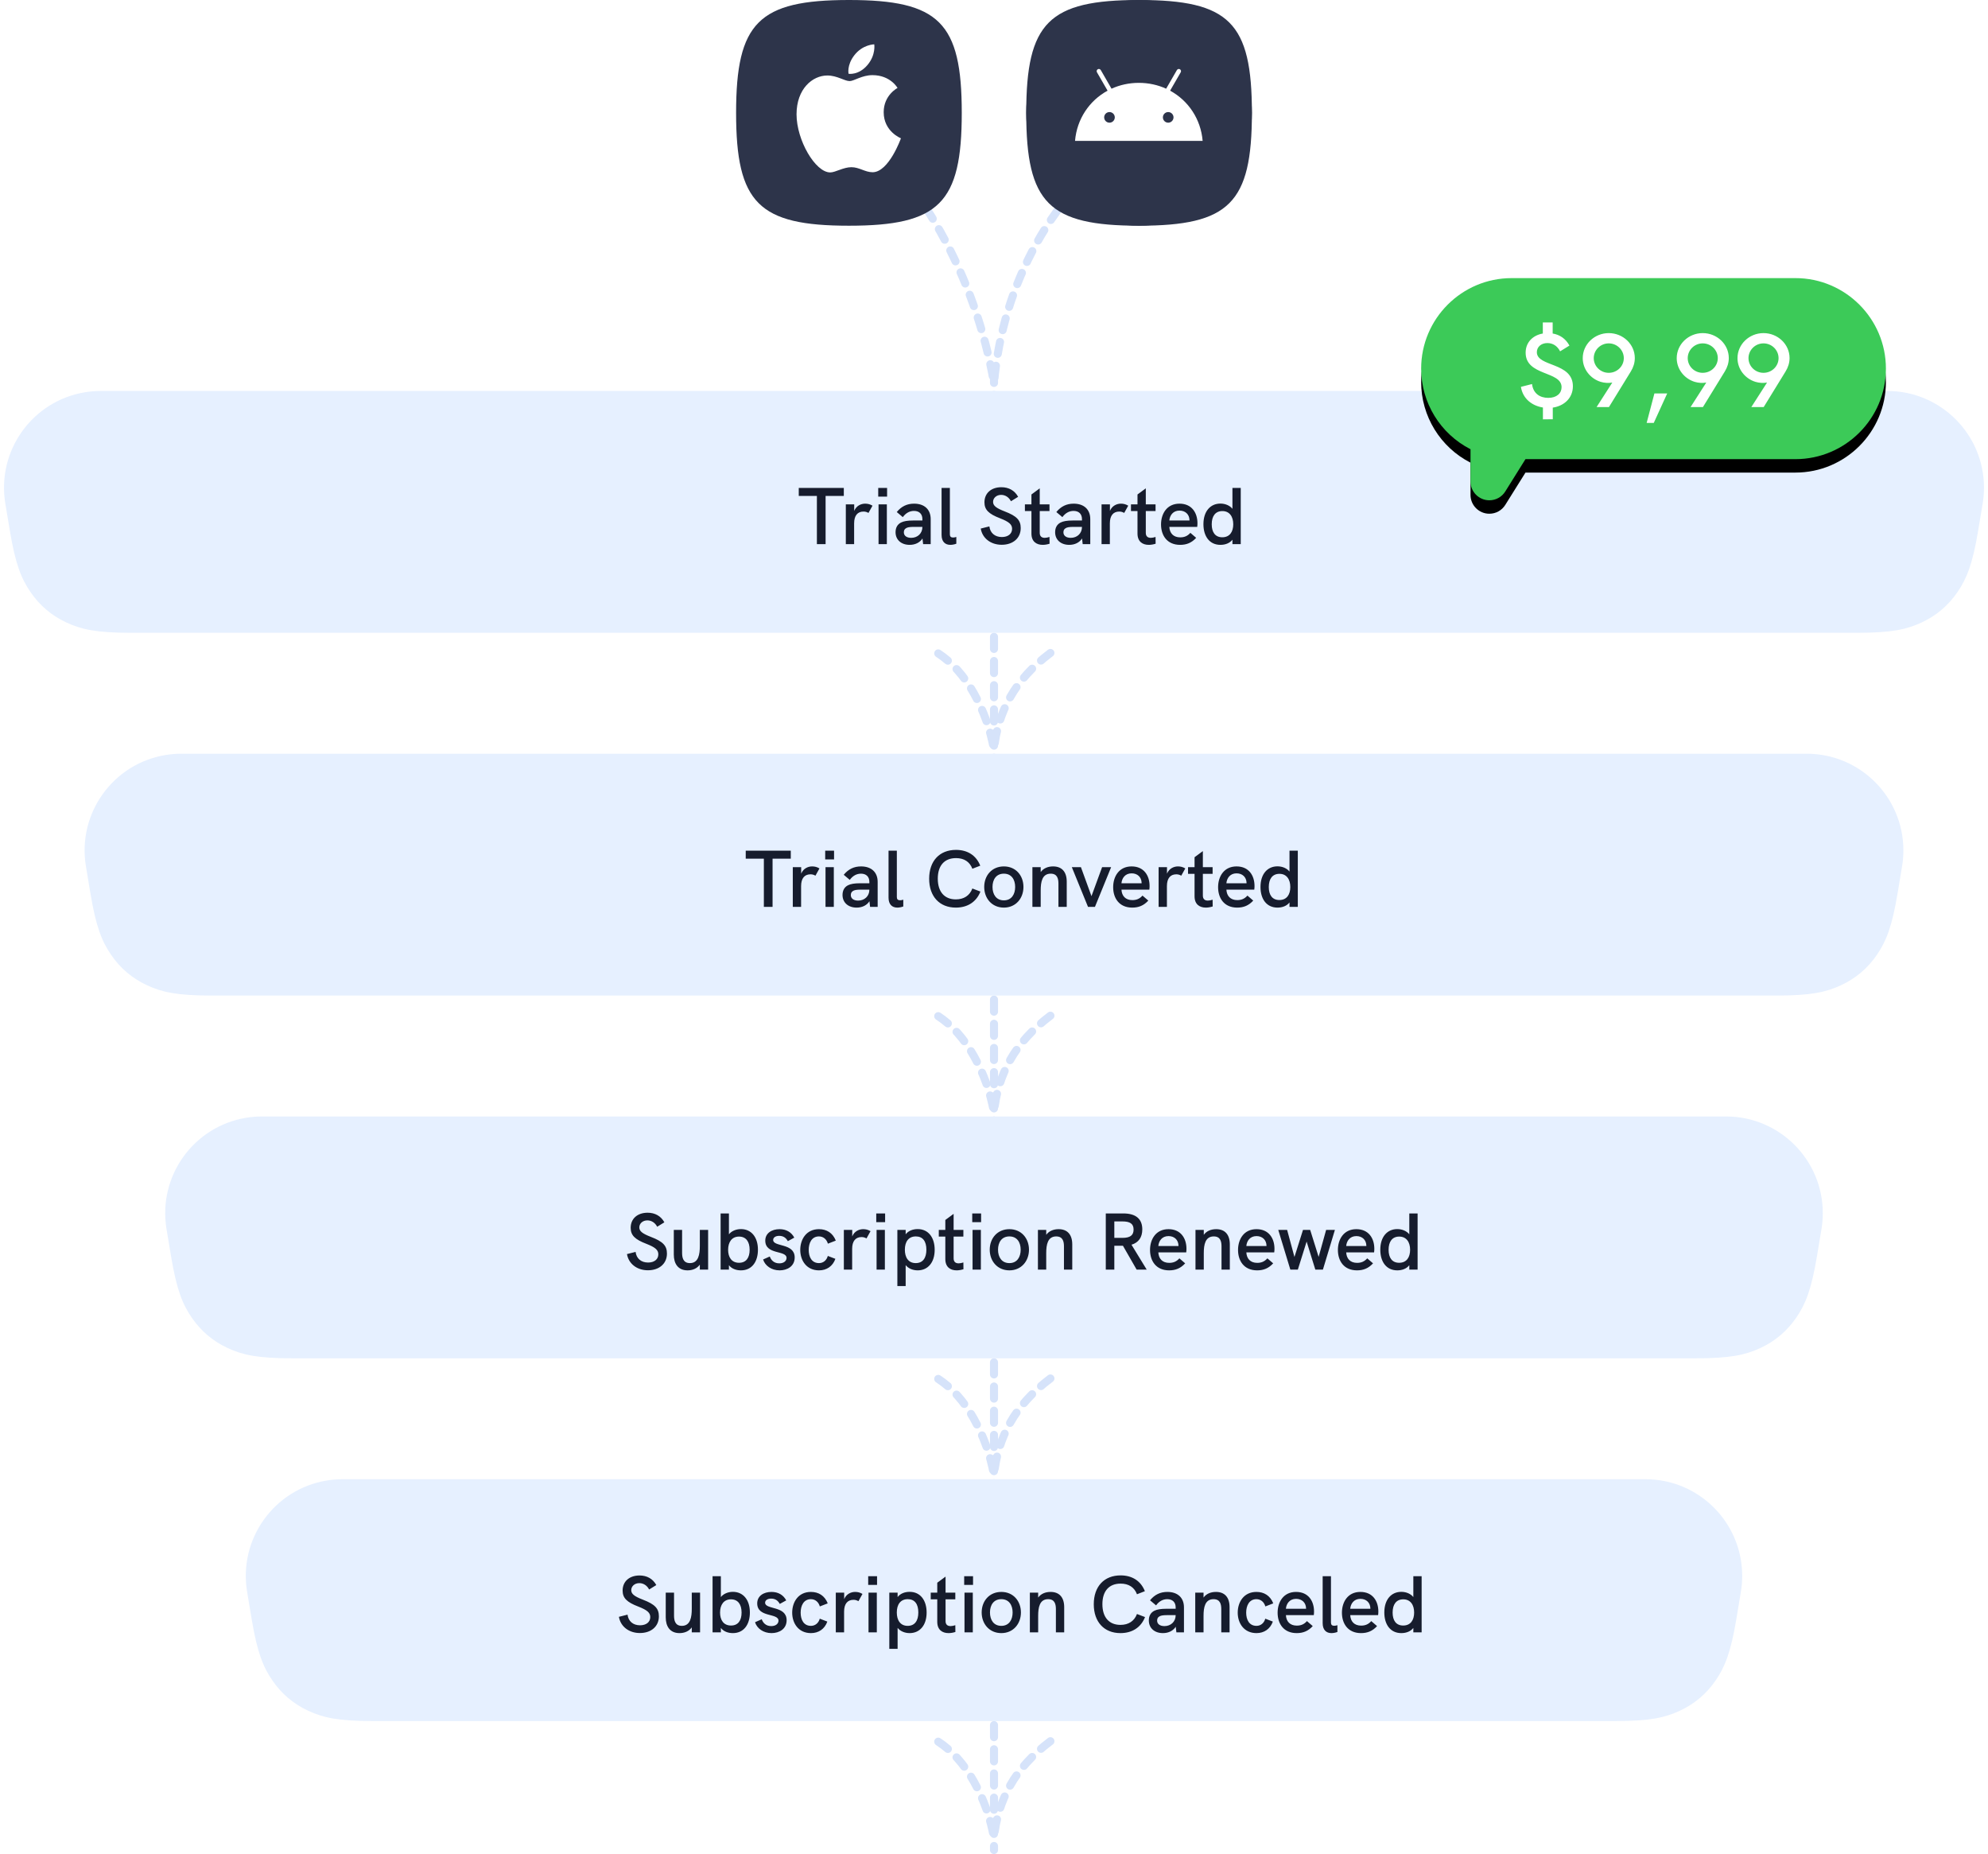 <?xml version="1.0" encoding="UTF-8"?>
<svg width="444px" height="414px" viewBox="0 0 444 414" version="1.1" xmlns="http://www.w3.org/2000/svg" xmlns:xlink="http://www.w3.org/1999/xlink">
    <defs>
        <path d="M15.227,49.612 C12.91,49.612 11.025,47.727 11.025,45.41 L11.025,38.211 C4.289,34.773 1.53477231e-13,27.836 1.53477231e-13,20.212 C1.53477231e-13,9.068 9.068,3.19744231e-15 20.212,3.19744231e-15 L83.588,3.19744231e-15 C94.732,3.19744231e-15 103.8,9.068 103.8,20.212 C103.8,31.357 94.732,40.425 83.588,40.425 L23.299,40.425 L18.79,47.639 C18.017,48.876 16.684,49.612 15.227,49.612 Z" id="path-1"></path>
        <filter x="-23.1%" y="-42.3%" width="146.2%" height="196.7%" filterUnits="objectBoundingBox" id="filter-2">
            <feOffset dx="0" dy="3" in="SourceAlpha" result="shadowOffsetOuter1"></feOffset>
            <feGaussianBlur stdDeviation="7.5" in="shadowOffsetOuter1" result="shadowBlurOuter1"></feGaussianBlur>
            <feColorMatrix values="0 0 0 0 0.297   0 0 0 0 0.352   0 0 0 0 0.531  0 0 0 0.104 0" type="matrix" in="shadowBlurOuter1"></feColorMatrix>
        </filter>
    </defs>
    <g id="Product-Center-Main" stroke="none" stroke-width="1" fill="none" fill-rule="evenodd">
        <g id="PC" transform="translate(-773, -1980)">
            <g id="benefits" transform="translate(220, 1934)">
                <g id="voronka" transform="translate(550, 46)">
                    <g id="path2" transform="translate(224.8, 220.9) rotate(-270) translate(-224.8, -220.9) translate(31.8, 187.4)" stroke="#D6E3FA" stroke-dasharray="2.7" stroke-linecap="round" stroke-width="1.8">
                        <line x1="54.9" y1="33.3" x2="385.2" y2="33.3" id="Path-3"></line>
                        <path d="M0,0 C7.995,10.527 16.795,18.455 26.4,23.786 C36.005,29.116 46.405,32.288 57.6,33.3 C45.654,35.427 34.454,39.391 24,45.193 C13.546,50.995 5.546,58.131 0,66.6" id="Path-2" stroke-linejoin="round"></path>
                        <path d="M279.9,20.7 C282.898,24.683 286.198,27.683 289.8,29.7 C293.402,31.717 297.302,32.917 301.5,33.3 C297.02,34.105 292.82,35.605 288.9,37.8 C284.98,39.995 281.98,42.695 279.9,45.9" id="Path-2" stroke-linejoin="round"></path>
                        <path d="M360.9,20.7 C363.898,24.683 367.198,27.683 370.8,29.7 C374.402,31.717 378.302,32.917 382.5,33.3 C378.02,34.105 373.82,35.605 369.9,37.8 C365.98,39.995 362.98,42.695 360.9,45.9" id="Path-2" stroke-linejoin="round"></path>
                        <path d="M198.9,20.7 C201.898,24.683 205.198,27.683 208.8,29.7 C212.402,31.717 216.302,32.917 220.5,33.3 C216.02,34.105 211.82,35.605 207.9,37.8 C203.98,39.995 200.98,42.695 198.9,45.9" id="Path-2" stroke-linejoin="round"></path>
                        <path d="M117.9,20.7 C120.898,24.683 124.198,27.683 127.8,29.7 C131.402,31.717 135.302,32.917 139.5,33.3 C135.02,34.105 130.82,35.605 126.9,37.8 C122.98,39.995 119.98,42.695 117.9,45.9" id="Path-2" stroke-linejoin="round"></path>
                    </g>
                    <g id="Group-5" transform="translate(0, 62.1)">
                        <path d="M25.498,25.2 L424.502,25.2 C436.431,25.2 446.102,34.871 446.102,46.8 C446.102,47.99 446.004,49.177 445.808,50.351 L444.799,56.407 C443.544,63.938 442.225,67.123 440.181,70.112 C438.137,73.102 435.455,75.374 432.17,76.898 C428.886,78.423 425.528,79.2 417.893,79.2 L32.107,79.2 C24.472,79.2 21.114,78.423 17.83,76.898 C14.545,75.374 11.863,73.102 9.819,70.112 C7.775,67.123 6.456,63.938 5.201,56.407 L4.192,50.351 C2.231,38.584 10.18,27.455 21.947,25.494 C23.12,25.298 24.308,25.2 25.498,25.2 Z" id="Rectangle" fill="#E6F0FF"></path>
                        <path d="M187.389,59.4 L187.389,48.636 L191.457,48.636 L191.457,46.854 L181.395,46.854 L181.395,48.636 L185.445,48.636 L185.445,59.4 L187.389,59.4 Z M193.761,59.4 L193.761,54.774 C193.761,53.01 194.535,52.128 195.867,52.128 C196.281,52.128 196.623,52.236 196.965,52.434 L197.865,50.814 C197.325,50.49 196.803,50.364 196.227,50.364 C195.255,50.364 194.229,50.868 193.779,51.984 L193.779,50.526 L191.907,50.526 L191.907,59.4 L193.761,59.4 Z M201.123,48.798 L201.123,46.854 L199.143,46.854 L199.143,48.798 L201.123,48.798 Z M201.069,59.4 L201.069,50.526 L199.215,50.526 L199.215,59.4 L201.069,59.4 Z M206.163,59.562 C207.423,59.562 208.449,59.04 209.025,58.14 L209.169,59.4 L210.861,59.4 L210.861,53.82 C210.861,51.66 209.457,50.364 207.153,50.364 C205.569,50.364 204.309,50.976 203.283,52.236 L204.633,53.37 C205.299,52.452 206.163,51.984 207.135,51.984 C208.305,51.984 209.007,52.668 209.007,53.82 L209.007,54.126 L206.937,54.126 C205.677,54.126 204.849,54.27 204.237,54.576 C203.445,54.972 203.013,55.728 203.013,56.736 C203.013,58.428 204.273,59.562 206.163,59.562 Z M206.505,57.996 C205.497,57.996 204.867,57.528 204.867,56.772 C204.867,56.394 204.993,56.088 205.263,55.908 C205.605,55.638 206.127,55.548 207.153,55.548 L209.007,55.548 L209.007,55.584 C209.007,56.988 207.945,57.996 206.505,57.996 Z M215.253,59.562 C215.667,59.562 216.135,59.472 216.585,59.31 L216.585,57.798 C216.315,57.888 216.063,57.924 215.847,57.924 C215.379,57.924 215.145,57.69 215.145,57.222 L215.145,46.854 L213.291,46.854 L213.291,57.348 C213.291,58.86 214.101,59.562 215.253,59.562 Z M226.719,59.544 C229.239,59.544 230.967,58.068 230.967,55.818 C230.967,54.09 230.121,53.136 227.385,52.092 C225.477,51.354 224.793,50.814 224.793,49.968 C224.793,49.104 225.549,48.402 226.593,48.402 C227.511,48.402 228.321,48.924 228.789,49.824 L230.391,48.834 C229.617,47.43 228.303,46.692 226.647,46.692 C224.379,46.692 222.867,48.024 222.867,50.058 C222.867,51.714 223.785,52.65 226.377,53.64 C228.357,54.414 229.041,55.008 229.041,55.98 C229.041,57.096 228.141,57.816 226.755,57.816 C225.207,57.816 224.145,56.916 223.965,55.44 L222.039,55.926 C222.399,58.086 224.271,59.544 226.719,59.544 Z M235.881,59.562 C236.367,59.562 236.889,59.472 237.411,59.31 L237.393,57.798 C236.997,57.924 236.637,57.996 236.331,57.996 C235.629,57.996 235.215,57.636 235.215,56.88 L235.215,52.02 L237.393,52.02 L237.393,50.526 L235.215,50.526 L235.215,46.944 L233.361,48.312 L233.361,50.526 L231.903,50.526 L231.903,52.02 L233.361,52.02 L233.361,57.042 C233.361,58.824 234.477,59.562 235.881,59.562 Z M241.803,59.562 C243.063,59.562 244.089,59.04 244.665,58.14 L244.809,59.4 L246.501,59.4 L246.501,53.82 C246.501,51.66 245.097,50.364 242.793,50.364 C241.209,50.364 239.949,50.976 238.923,52.236 L240.273,53.37 C240.939,52.452 241.803,51.984 242.775,51.984 C243.945,51.984 244.647,52.668 244.647,53.82 L244.647,54.126 L242.577,54.126 C241.317,54.126 240.489,54.27 239.877,54.576 C239.085,54.972 238.653,55.728 238.653,56.736 C238.653,58.428 239.913,59.562 241.803,59.562 Z M242.145,57.996 C241.137,57.996 240.507,57.528 240.507,56.772 C240.507,56.394 240.633,56.088 240.903,55.908 C241.245,55.638 241.767,55.548 242.793,55.548 L244.647,55.548 L244.647,55.584 C244.647,56.988 243.585,57.996 242.145,57.996 Z M250.875,59.4 L250.875,54.774 C250.875,53.01 251.649,52.128 252.981,52.128 C253.395,52.128 253.737,52.236 254.079,52.434 L254.979,50.814 C254.439,50.49 253.917,50.364 253.341,50.364 C252.369,50.364 251.343,50.868 250.893,51.984 L250.893,50.526 L249.021,50.526 L249.021,59.4 L250.875,59.4 Z M259.569,59.562 C260.055,59.562 260.577,59.472 261.099,59.31 L261.081,57.798 C260.685,57.924 260.325,57.996 260.019,57.996 C259.317,57.996 258.903,57.636 258.903,56.88 L258.903,52.02 L261.081,52.02 L261.081,50.526 L258.903,50.526 L258.903,46.944 L257.049,48.312 L257.049,50.526 L255.591,50.526 L255.591,52.02 L257.049,52.02 L257.049,57.042 C257.049,58.824 258.165,59.562 259.569,59.562 Z M266.571,59.562 C268.029,59.562 269.145,59.094 270.153,57.996 L268.857,56.88 C268.191,57.636 267.453,57.888 266.589,57.888 C265.077,57.888 264.231,56.97 264.159,55.548 L270.387,55.548 C270.423,55.278 270.441,55.008 270.441,54.738 C270.441,52.416 269.181,50.364 266.427,50.364 C263.601,50.364 262.305,52.632 262.305,55.008 C262.305,57.438 263.637,59.562 266.571,59.562 Z M268.659,54.126 L264.159,54.126 C264.249,53.01 264.969,51.912 266.427,51.912 C267.741,51.912 268.623,52.758 268.659,54.018 L268.659,54.126 Z M275.571,59.562 C276.633,59.562 277.641,59.202 278.253,58.41 L278.253,59.4 L280.107,59.4 L280.107,46.854 L278.253,46.854 L278.253,51.516 C277.695,50.796 276.669,50.346 275.571,50.346 C273.303,50.346 271.773,52.092 271.773,54.954 C271.773,57.618 273.105,59.562 275.571,59.562 Z M275.985,57.87 C274.401,57.87 273.627,56.736 273.627,54.972 C273.627,53.154 274.437,52.02 276.003,52.02 C277.623,52.02 278.433,53.28 278.433,54.972 C278.433,56.628 277.659,57.87 275.985,57.87 Z" id="TrialStarted" fill="#161C2D" fill-rule="nonzero"></path>
                        <g id="bribe" transform="translate(320.4, 0)">
                            <g id="Group">
                                <g id="Path">
                                    <use fill="black" fill-opacity="1" filter="url(#filter-2)" xlink:href="#path-1"></use>
                                    <use fill="#3CCA58" fill-rule="evenodd" xlink:href="#path-1"></use>
                                </g>
                                <path d="M27.197,31.538 L29.397,31.514 L29.397,28.917 C31.947,28.543 33.889,26.764 33.889,24.143 C33.889,18.738 25.84,19.861 25.84,16.538 C25.84,15.345 26.846,14.503 28.18,14.503 C29.42,14.503 30.426,15.158 31.035,16.351 L33.117,15.064 C32.252,13.473 30.918,12.631 29.373,12.373 L29.373,9.893 L27.174,9.893 L27.174,12.373 C24.997,12.748 23.336,14.292 23.336,16.655 C23.336,21.897 31.362,20.704 31.362,24.354 C31.362,25.711 30.286,26.741 28.39,26.741 C26.542,26.741 25.021,25.781 24.764,23.652 L22.283,24.284 C22.704,26.975 24.81,28.519 27.197,28.894 L27.197,31.538 Z M41.939,28.8 L46.83,20.844 C47.391,19.931 47.719,18.925 47.719,17.849 C47.719,14.783 45.098,12.28 41.892,12.28 C38.71,12.28 36.089,14.783 36.089,17.872 C36.089,20.376 37.821,22.459 40.09,23.161 C40.933,23.418 41.846,23.465 42.688,23.324 L39.178,28.8 L41.939,28.8 Z M41.892,21.148 C40.044,21.148 38.546,19.674 38.546,17.872 C38.546,16.07 40.044,14.573 41.892,14.573 C43.764,14.573 45.262,16.07 45.262,17.872 C45.262,19.674 43.764,21.148 41.892,21.148 Z M51.954,32.333 L54.95,25.758 L52.095,25.758 L50.363,32.333 L51.954,32.333 Z M62.929,28.8 L67.82,20.844 C68.381,19.931 68.709,18.925 68.709,17.849 C68.709,14.783 66.088,12.28 62.882,12.28 C59.7,12.28 57.079,14.783 57.079,17.872 C57.079,20.376 58.81,22.459 61.08,23.161 C61.923,23.418 62.835,23.465 63.678,23.324 L60.168,28.8 L62.929,28.8 Z M62.882,21.148 C61.033,21.148 59.536,19.674 59.536,17.872 C59.536,16.07 61.033,14.573 62.882,14.573 C64.754,14.573 66.252,16.07 66.252,17.872 C66.252,19.674 64.754,21.148 62.882,21.148 Z M76.501,28.8 L81.391,20.844 C81.953,19.931 82.281,18.925 82.281,17.849 C82.281,14.783 79.66,12.28 76.454,12.28 C73.272,12.28 70.651,14.783 70.651,17.872 C70.651,20.376 72.382,22.459 74.652,23.161 C75.495,23.418 76.407,23.465 77.25,23.324 L73.74,28.8 L76.501,28.8 Z M76.454,21.148 C74.606,21.148 73.108,19.674 73.108,17.872 C73.108,16.07 74.606,14.573 76.454,14.573 C78.326,14.573 79.824,16.07 79.824,17.872 C79.824,19.674 78.326,21.148 76.454,21.148 Z" id="$9,99" fill="#FFFFFF" fill-rule="nonzero"></path>
                            </g>
                        </g>
                    </g>
                    <g id="Group-5" transform="translate(18, 168.3)">
                        <path d="M25.498,0 L388.502,0 C400.431,-3.04248478e-14 410.102,9.671 410.102,21.6 C410.102,22.79 410.004,23.977 409.808,25.151 L408.799,31.207 C407.544,38.738 406.225,41.923 404.181,44.912 C402.137,47.902 399.455,50.174 396.17,51.698 C392.886,53.223 389.528,54 381.893,54 L32.107,54 C24.472,54 21.114,53.223 17.83,51.698 C14.545,50.174 11.863,47.902 9.819,44.912 C7.775,41.923 6.456,38.738 5.201,31.207 L4.192,25.151 C2.231,13.384 10.18,2.255 21.947,0.294 C23.12,0.098 24.308,2.18552901e-16 25.498,0 Z" id="Rectangle" fill="#E6F0FF"></path>
                        <path d="M157.545,34.2 L157.545,23.436 L161.613,23.436 L161.613,21.654 L151.551,21.654 L151.551,23.436 L155.601,23.436 L155.601,34.2 L157.545,34.2 Z M163.917,34.2 L163.917,29.574 C163.917,27.81 164.691,26.928 166.023,26.928 C166.437,26.928 166.779,27.036 167.121,27.234 L168.021,25.614 C167.481,25.29 166.959,25.164 166.383,25.164 C165.411,25.164 164.385,25.668 163.935,26.784 L163.935,25.326 L162.063,25.326 L162.063,34.2 L163.917,34.2 Z M171.279,23.598 L171.279,21.654 L169.299,21.654 L169.299,23.598 L171.279,23.598 Z M171.225,34.2 L171.225,25.326 L169.371,25.326 L169.371,34.2 L171.225,34.2 Z M176.319,34.362 C177.579,34.362 178.605,33.84 179.181,32.94 L179.325,34.2 L181.017,34.2 L181.017,28.62 C181.017,26.46 179.613,25.164 177.309,25.164 C175.725,25.164 174.465,25.776 173.439,27.036 L174.789,28.17 C175.455,27.252 176.319,26.784 177.291,26.784 C178.461,26.784 179.163,27.468 179.163,28.62 L179.163,28.926 L177.093,28.926 C175.833,28.926 175.005,29.07 174.393,29.376 C173.601,29.772 173.169,30.528 173.169,31.536 C173.169,33.228 174.429,34.362 176.319,34.362 Z M176.661,32.796 C175.653,32.796 175.023,32.328 175.023,31.572 C175.023,31.194 175.149,30.888 175.419,30.708 C175.761,30.438 176.283,30.348 177.309,30.348 L179.163,30.348 L179.163,30.384 C179.163,31.788 178.101,32.796 176.661,32.796 Z M185.409,34.362 C185.823,34.362 186.291,34.272 186.741,34.11 L186.741,32.598 C186.471,32.688 186.219,32.724 186.003,32.724 C185.535,32.724 185.301,32.49 185.301,32.022 L185.301,21.654 L183.447,21.654 L183.447,32.148 C183.447,33.66 184.257,34.362 185.409,34.362 Z M198.477,34.362 C201.105,34.362 203.067,33.084 203.967,30.78 L202.167,30.096 C201.573,31.68 200.277,32.526 198.477,32.526 C195.939,32.526 194.445,30.834 194.445,27.9 C194.445,24.984 195.921,23.31 198.513,23.31 C200.313,23.31 201.573,24.12 202.167,25.686 L203.931,25.002 C203.031,22.716 201.105,21.474 198.513,21.474 C194.823,21.474 192.519,23.958 192.519,27.918 C192.519,31.86 194.823,34.362 198.477,34.362 Z M209.205,34.362 C211.869,34.362 213.579,32.292 213.579,29.754 C213.579,27.198 211.869,25.164 209.205,25.164 C206.523,25.164 204.813,27.198 204.813,29.754 C204.813,32.292 206.523,34.362 209.205,34.362 Z M209.205,32.742 C207.477,32.742 206.667,31.392 206.667,29.754 C206.667,28.116 207.477,26.784 209.205,26.784 C210.915,26.784 211.725,28.116 211.725,29.754 C211.725,31.374 210.933,32.742 209.205,32.742 Z M217.431,34.2 L217.431,30.51 C217.431,28.62 217.755,26.784 219.663,26.784 C221.193,26.784 221.391,27.99 221.391,29.034 L221.391,34.2 L223.245,34.2 L223.245,28.566 C223.245,26.388 222.165,25.164 220.203,25.164 C219.051,25.164 218.043,25.578 217.431,26.424 L217.431,25.326 L215.577,25.326 L215.577,34.2 L217.431,34.2 Z M229.545,34.2 L233.163,25.326 L231.147,25.326 L228.771,31.806 L226.413,25.326 L224.379,25.326 L227.997,34.2 L229.545,34.2 Z M237.879,34.362 C239.337,34.362 240.453,33.894 241.461,32.796 L240.165,31.68 C239.499,32.436 238.761,32.688 237.897,32.688 C236.385,32.688 235.539,31.77 235.467,30.348 L241.695,30.348 C241.731,30.078 241.749,29.808 241.749,29.538 C241.749,27.216 240.489,25.164 237.735,25.164 C234.909,25.164 233.613,27.432 233.613,29.808 C233.613,32.238 234.945,34.362 237.879,34.362 Z M239.967,28.926 L235.467,28.926 C235.557,27.81 236.277,26.712 237.735,26.712 C239.049,26.712 239.931,27.558 239.967,28.818 L239.967,28.926 Z M245.619,34.2 L245.619,29.574 C245.619,27.81 246.393,26.928 247.725,26.928 C248.139,26.928 248.481,27.036 248.823,27.234 L249.723,25.614 C249.183,25.29 248.661,25.164 248.085,25.164 C247.113,25.164 246.087,25.668 245.637,26.784 L245.637,25.326 L243.765,25.326 L243.765,34.2 L245.619,34.2 Z M254.313,34.362 C254.799,34.362 255.321,34.272 255.843,34.11 L255.825,32.598 C255.429,32.724 255.069,32.796 254.763,32.796 C254.061,32.796 253.647,32.436 253.647,31.68 L253.647,26.82 L255.825,26.82 L255.825,25.326 L253.647,25.326 L253.647,21.744 L251.793,23.112 L251.793,25.326 L250.335,25.326 L250.335,26.82 L251.793,26.82 L251.793,31.842 C251.793,33.624 252.909,34.362 254.313,34.362 Z M261.315,34.362 C262.773,34.362 263.889,33.894 264.897,32.796 L263.601,31.68 C262.935,32.436 262.197,32.688 261.333,32.688 C259.821,32.688 258.975,31.77 258.903,30.348 L265.131,30.348 C265.167,30.078 265.185,29.808 265.185,29.538 C265.185,27.216 263.925,25.164 261.171,25.164 C258.345,25.164 257.049,27.432 257.049,29.808 C257.049,32.238 258.381,34.362 261.315,34.362 Z M263.403,28.926 L258.903,28.926 C258.993,27.81 259.713,26.712 261.171,26.712 C262.485,26.712 263.367,27.558 263.403,28.818 L263.403,28.926 Z M270.315,34.362 C271.377,34.362 272.385,34.002 272.997,33.21 L272.997,34.2 L274.851,34.2 L274.851,21.654 L272.997,21.654 L272.997,26.316 C272.439,25.596 271.413,25.146 270.315,25.146 C268.047,25.146 266.517,26.892 266.517,29.754 C266.517,32.418 267.849,34.362 270.315,34.362 Z M270.729,32.67 C269.145,32.67 268.371,31.536 268.371,29.772 C268.371,27.954 269.181,26.82 270.747,26.82 C272.367,26.82 273.177,28.08 273.177,29.772 C273.177,31.428 272.403,32.67 270.729,32.67 Z" id="TrialConverted" fill="#161C2D" fill-rule="nonzero"></path>
                    </g>
                    <g id="Group-5" transform="translate(36, 249.3)">
                        <path d="M25.498,0 L352.502,0 C364.431,-5.74409983e-15 374.102,9.671 374.102,21.6 C374.102,22.79 374.004,23.977 373.808,25.151 L372.799,31.207 C371.544,38.738 370.225,41.923 368.181,44.912 C366.137,47.902 363.455,50.174 360.17,51.698 C356.886,53.223 353.528,54 345.893,54 L32.107,54 C24.472,54 21.114,53.223 17.83,51.698 C14.545,50.174 11.863,47.902 9.819,44.912 C7.775,41.923 6.456,38.738 5.201,31.207 L4.192,25.151 C2.231,13.384 10.18,2.255 21.947,0.294 C23.12,0.098 24.308,2.18552901e-16 25.498,0 Z" id="Rectangle" fill="#E6F0FF"></path>
                        <path d="M111.708,34.344 C114.228,34.344 115.956,32.868 115.956,30.618 C115.956,28.89 115.11,27.936 112.374,26.892 C110.466,26.154 109.782,25.614 109.782,24.768 C109.782,23.904 110.538,23.202 111.582,23.202 C112.5,23.202 113.31,23.724 113.778,24.624 L115.38,23.634 C114.606,22.23 113.292,21.492 111.636,21.492 C109.368,21.492 107.856,22.824 107.856,24.858 C107.856,26.514 108.774,27.45 111.366,28.44 C113.346,29.214 114.03,29.808 114.03,30.78 C114.03,31.896 113.13,32.616 111.744,32.616 C110.196,32.616 109.134,31.716 108.954,30.24 L107.028,30.726 C107.388,32.886 109.26,34.344 111.708,34.344 Z M120.564,34.362 C121.644,34.362 122.67,33.966 123.3,33.084 L123.3,34.2 L125.154,34.2 L125.154,25.326 L123.3,25.326 L123.3,28.926 C123.3,30.762 123.012,32.742 121.086,32.742 C119.487,32.742 119.348,31.366 119.34,30.461 L119.34,25.326 L117.486,25.326 L117.486,30.834 C117.486,32.832 118.404,34.362 120.564,34.362 Z M132.48,34.362 C134.946,34.362 136.278,32.418 136.278,29.754 C136.278,26.892 134.748,25.146 132.48,25.146 C131.382,25.146 130.356,25.596 129.798,26.316 L129.798,21.654 L127.944,21.654 L127.944,34.2 L129.798,34.2 L129.798,33.21 C130.41,34.002 131.418,34.362 132.48,34.362 Z M132.066,32.67 C130.392,32.67 129.618,31.428 129.618,29.772 C129.618,28.08 130.428,26.82 132.048,26.82 C133.614,26.82 134.424,27.954 134.424,29.772 C134.424,31.536 133.65,32.67 132.066,32.67 Z M141.12,34.362 C142.812,34.362 144.486,33.462 144.486,31.482 C144.486,28.206 139.68,29.178 139.68,27.576 C139.68,27.036 140.202,26.658 141.03,26.658 C142.056,26.658 142.614,27.216 142.956,27.846 L144.396,27.054 C143.748,25.83 142.596,25.164 141.102,25.164 C139.356,25.164 137.916,26.064 137.916,27.72 C137.916,30.96 142.668,29.808 142.668,31.59 C142.668,32.22 142.11,32.796 141.048,32.796 C139.788,32.796 139.194,32.004 138.924,31.266 L137.43,31.932 C137.862,33.318 139.284,34.362 141.12,34.362 Z M149.922,34.362 C151.632,34.362 152.982,33.444 153.576,31.788 L151.884,31.14 C151.614,32.13 150.858,32.742 149.922,32.742 C148.266,32.742 147.618,31.338 147.618,29.79 C147.618,28.242 148.284,26.784 149.904,26.784 C150.876,26.784 151.614,27.414 151.902,28.404 L153.666,27.72 C152.982,25.992 151.614,25.164 149.904,25.164 C147.078,25.164 145.728,27.45 145.728,29.79 C145.728,32.166 147.132,34.362 149.922,34.362 Z M157.32,34.2 L157.32,29.574 C157.32,27.81 158.094,26.928 159.426,26.928 C159.84,26.928 160.182,27.036 160.524,27.234 L161.424,25.614 C160.884,25.29 160.362,25.164 159.786,25.164 C158.814,25.164 157.788,25.668 157.338,26.784 L157.338,25.326 L155.466,25.326 L155.466,34.2 L157.32,34.2 Z M164.682,23.598 L164.682,21.654 L162.702,21.654 L162.702,23.598 L164.682,23.598 Z M164.628,34.2 L164.628,25.326 L162.774,25.326 L162.774,34.2 L164.628,34.2 Z M169.272,37.872 L169.272,33.192 C169.83,33.912 170.838,34.362 171.954,34.362 C174.258,34.362 175.752,32.58 175.752,29.772 C175.752,27.072 174.384,25.146 171.954,25.146 C170.91,25.146 169.884,25.506 169.272,26.316 L169.272,25.326 L167.418,25.326 L167.418,37.872 L169.272,37.872 Z M171.522,32.742 C169.866,32.742 169.092,31.464 169.092,29.754 C169.092,27.99 169.902,26.784 171.54,26.784 C173.106,26.784 173.898,27.882 173.898,29.754 C173.898,31.572 173.124,32.742 171.522,32.742 Z M180.648,34.362 C181.134,34.362 181.656,34.272 182.178,34.11 L182.16,32.598 C181.764,32.724 181.404,32.796 181.098,32.796 C180.396,32.796 179.982,32.436 179.982,31.68 L179.982,26.82 L182.16,26.82 L182.16,25.326 L179.982,25.326 L179.982,21.744 L178.128,23.112 L178.128,25.326 L176.67,25.326 L176.67,26.82 L178.128,26.82 L178.128,31.842 C178.128,33.624 179.244,34.362 180.648,34.362 Z M186.12,23.598 L186.12,21.654 L184.14,21.654 L184.14,23.598 L186.12,23.598 Z M186.066,34.2 L186.066,25.326 L184.212,25.326 L184.212,34.2 L186.066,34.2 Z M192.438,34.362 C195.102,34.362 196.812,32.292 196.812,29.754 C196.812,27.198 195.102,25.164 192.438,25.164 C189.756,25.164 188.046,27.198 188.046,29.754 C188.046,32.292 189.756,34.362 192.438,34.362 Z M192.438,32.742 C190.71,32.742 189.9,31.392 189.9,29.754 C189.9,28.116 190.71,26.784 192.438,26.784 C194.148,26.784 194.958,28.116 194.958,29.754 C194.958,31.374 194.166,32.742 192.438,32.742 Z M200.664,34.2 L200.664,30.51 C200.664,28.62 200.988,26.784 202.896,26.784 C204.426,26.784 204.624,27.99 204.624,29.034 L204.624,34.2 L206.478,34.2 L206.478,28.566 C206.478,26.388 205.398,25.164 203.436,25.164 C202.284,25.164 201.276,25.578 200.664,26.424 L200.664,25.326 L198.81,25.326 L198.81,34.2 L200.664,34.2 Z M215.874,34.2 L215.874,28.872 L217.8,28.872 L220.86,34.2 L223.11,34.2 L219.708,28.638 C221.274,28.17 222.12,27 222.12,25.218 C222.12,22.968 220.788,21.654 217.89,21.654 L213.966,21.654 L213.966,34.2 L215.874,34.2 Z M217.692,27.108 L215.874,27.108 L215.874,23.436 L217.692,23.436 C219.33,23.436 220.176,23.922 220.176,25.254 C220.176,26.586 219.33,27.108 217.692,27.108 Z M228.114,34.362 C229.572,34.362 230.688,33.894 231.696,32.796 L230.4,31.68 C229.734,32.436 228.996,32.688 228.132,32.688 C226.62,32.688 225.774,31.77 225.702,30.348 L231.93,30.348 C231.966,30.078 231.984,29.808 231.984,29.538 C231.984,27.216 230.724,25.164 227.97,25.164 C225.144,25.164 223.848,27.432 223.848,29.808 C223.848,32.238 225.18,34.362 228.114,34.362 Z M230.202,28.926 L225.702,28.926 C225.792,27.81 226.512,26.712 227.97,26.712 C229.284,26.712 230.166,27.558 230.202,28.818 L230.202,28.926 Z M235.854,34.2 L235.854,30.51 C235.854,28.62 236.178,26.784 238.086,26.784 C239.616,26.784 239.814,27.99 239.814,29.034 L239.814,34.2 L241.668,34.2 L241.668,28.566 C241.668,26.388 240.588,25.164 238.626,25.164 C237.474,25.164 236.466,25.578 235.854,26.424 L235.854,25.326 L234,25.326 L234,34.2 L235.854,34.2 Z M247.77,34.362 C249.228,34.362 250.344,33.894 251.352,32.796 L250.056,31.68 C249.39,32.436 248.652,32.688 247.788,32.688 C246.276,32.688 245.43,31.77 245.358,30.348 L251.586,30.348 C251.622,30.078 251.64,29.808 251.64,29.538 C251.64,27.216 250.38,25.164 247.626,25.164 C244.8,25.164 243.504,27.432 243.504,29.808 C243.504,32.238 244.836,34.362 247.77,34.362 Z M249.858,28.926 L245.358,28.926 C245.448,27.81 246.168,26.712 247.626,26.712 C248.94,26.712 249.822,27.558 249.858,28.818 L249.858,28.926 Z M256.86,34.2 L258.822,27.936 L260.766,34.2 L262.458,34.2 L265.14,25.326 L263.178,25.326 L261.504,31.356 L259.614,25.326 L258.012,25.326 L256.104,31.374 L254.466,25.326 L252.486,25.326 L255.186,34.2 L256.86,34.2 Z M270.072,34.362 C271.53,34.362 272.646,33.894 273.654,32.796 L272.358,31.68 C271.692,32.436 270.954,32.688 270.09,32.688 C268.578,32.688 267.732,31.77 267.66,30.348 L273.888,30.348 C273.924,30.078 273.942,29.808 273.942,29.538 C273.942,27.216 272.682,25.164 269.928,25.164 C267.102,25.164 265.806,27.432 265.806,29.808 C265.806,32.238 267.138,34.362 270.072,34.362 Z M272.16,28.926 L267.66,28.926 C267.75,27.81 268.47,26.712 269.928,26.712 C271.242,26.712 272.124,27.558 272.16,28.818 L272.16,28.926 Z M279.072,34.362 C280.134,34.362 281.142,34.002 281.754,33.21 L281.754,34.2 L283.608,34.2 L283.608,21.654 L281.754,21.654 L281.754,26.316 C281.196,25.596 280.17,25.146 279.072,25.146 C276.804,25.146 275.274,26.892 275.274,29.754 C275.274,32.418 276.606,34.362 279.072,34.362 Z M279.486,32.67 C277.902,32.67 277.128,31.536 277.128,29.772 C277.128,27.954 277.938,26.82 279.504,26.82 C281.124,26.82 281.934,28.08 281.934,29.772 C281.934,31.428 281.16,32.67 279.486,32.67 Z" id="SubscriptionRenewed" fill="#161C2D" fill-rule="nonzero"></path>
                    </g>
                    <g id="Group-5" transform="translate(54, 330.3)">
                        <path d="M25.498,0 L316.502,0 C328.431,-2.19138615e-15 338.102,9.671 338.102,21.6 C338.102,22.79 338.004,23.977 337.808,25.151 L336.799,31.207 C335.544,38.738 334.225,41.923 332.181,44.912 C330.137,47.902 327.455,50.174 324.17,51.698 C320.886,53.223 317.528,54 309.893,54 L32.107,54 C24.472,54 21.114,53.223 17.83,51.698 C14.545,50.174 11.863,47.902 9.819,44.912 C7.775,41.923 6.456,38.738 5.201,31.207 L4.192,25.151 C2.231,13.384 10.18,2.255 21.947,0.294 C23.12,0.098 24.308,2.18552901e-16 25.498,0 Z" id="Rectangle" fill="#E6F0FF"></path>
                        <path d="M91.908,34.344 C94.428,34.344 96.156,32.868 96.156,30.618 C96.156,28.89 95.31,27.936 92.574,26.892 C90.666,26.154 89.982,25.614 89.982,24.768 C89.982,23.904 90.738,23.202 91.782,23.202 C92.7,23.202 93.51,23.724 93.978,24.624 L95.58,23.634 C94.806,22.23 93.492,21.492 91.836,21.492 C89.568,21.492 88.056,22.824 88.056,24.858 C88.056,26.514 88.974,27.45 91.566,28.44 C93.546,29.214 94.23,29.808 94.23,30.78 C94.23,31.896 93.33,32.616 91.944,32.616 C90.396,32.616 89.334,31.716 89.154,30.24 L87.228,30.726 C87.588,32.886 89.46,34.344 91.908,34.344 Z M100.764,34.362 C101.844,34.362 102.87,33.966 103.5,33.084 L103.5,34.2 L105.354,34.2 L105.354,25.326 L103.5,25.326 L103.5,28.926 C103.5,30.762 103.212,32.742 101.286,32.742 C99.687,32.742 99.548,31.366 99.54,30.461 L99.54,25.326 L97.686,25.326 L97.686,30.834 C97.686,32.832 98.604,34.362 100.764,34.362 Z M112.68,34.362 C115.146,34.362 116.478,32.418 116.478,29.754 C116.478,26.892 114.948,25.146 112.68,25.146 C111.582,25.146 110.556,25.596 109.998,26.316 L109.998,21.654 L108.144,21.654 L108.144,34.2 L109.998,34.2 L109.998,33.21 C110.61,34.002 111.618,34.362 112.68,34.362 Z M112.266,32.67 C110.592,32.67 109.818,31.428 109.818,29.772 C109.818,28.08 110.628,26.82 112.248,26.82 C113.814,26.82 114.624,27.954 114.624,29.772 C114.624,31.536 113.85,32.67 112.266,32.67 Z M121.32,34.362 C123.012,34.362 124.686,33.462 124.686,31.482 C124.686,28.206 119.88,29.178 119.88,27.576 C119.88,27.036 120.402,26.658 121.23,26.658 C122.256,26.658 122.814,27.216 123.156,27.846 L124.596,27.054 C123.948,25.83 122.796,25.164 121.302,25.164 C119.556,25.164 118.116,26.064 118.116,27.72 C118.116,30.96 122.868,29.808 122.868,31.59 C122.868,32.22 122.31,32.796 121.248,32.796 C119.988,32.796 119.394,32.004 119.124,31.266 L117.63,31.932 C118.062,33.318 119.484,34.362 121.32,34.362 Z M130.122,34.362 C131.832,34.362 133.182,33.444 133.776,31.788 L132.084,31.14 C131.814,32.13 131.058,32.742 130.122,32.742 C128.466,32.742 127.818,31.338 127.818,29.79 C127.818,28.242 128.484,26.784 130.104,26.784 C131.076,26.784 131.814,27.414 132.102,28.404 L133.866,27.72 C133.182,25.992 131.814,25.164 130.104,25.164 C127.278,25.164 125.928,27.45 125.928,29.79 C125.928,32.166 127.332,34.362 130.122,34.362 Z M137.52,34.2 L137.52,29.574 C137.52,27.81 138.294,26.928 139.626,26.928 C140.04,26.928 140.382,27.036 140.724,27.234 L141.624,25.614 C141.084,25.29 140.562,25.164 139.986,25.164 C139.014,25.164 137.988,25.668 137.538,26.784 L137.538,25.326 L135.666,25.326 L135.666,34.2 L137.52,34.2 Z M144.882,23.598 L144.882,21.654 L142.902,21.654 L142.902,23.598 L144.882,23.598 Z M144.828,34.2 L144.828,25.326 L142.974,25.326 L142.974,34.2 L144.828,34.2 Z M149.472,37.872 L149.472,33.192 C150.03,33.912 151.038,34.362 152.154,34.362 C154.458,34.362 155.952,32.58 155.952,29.772 C155.952,27.072 154.584,25.146 152.154,25.146 C151.11,25.146 150.084,25.506 149.472,26.316 L149.472,25.326 L147.618,25.326 L147.618,37.872 L149.472,37.872 Z M151.722,32.742 C150.066,32.742 149.292,31.464 149.292,29.754 C149.292,27.99 150.102,26.784 151.74,26.784 C153.306,26.784 154.098,27.882 154.098,29.754 C154.098,31.572 153.324,32.742 151.722,32.742 Z M160.848,34.362 C161.334,34.362 161.856,34.272 162.378,34.11 L162.36,32.598 C161.964,32.724 161.604,32.796 161.298,32.796 C160.596,32.796 160.182,32.436 160.182,31.68 L160.182,26.82 L162.36,26.82 L162.36,25.326 L160.182,25.326 L160.182,21.744 L158.328,23.112 L158.328,25.326 L156.87,25.326 L156.87,26.82 L158.328,26.82 L158.328,31.842 C158.328,33.624 159.444,34.362 160.848,34.362 Z M166.32,23.598 L166.32,21.654 L164.34,21.654 L164.34,23.598 L166.32,23.598 Z M166.266,34.2 L166.266,25.326 L164.412,25.326 L164.412,34.2 L166.266,34.2 Z M172.638,34.362 C175.302,34.362 177.012,32.292 177.012,29.754 C177.012,27.198 175.302,25.164 172.638,25.164 C169.956,25.164 168.246,27.198 168.246,29.754 C168.246,32.292 169.956,34.362 172.638,34.362 Z M172.638,32.742 C170.91,32.742 170.1,31.392 170.1,29.754 C170.1,28.116 170.91,26.784 172.638,26.784 C174.348,26.784 175.158,28.116 175.158,29.754 C175.158,31.374 174.366,32.742 172.638,32.742 Z M180.864,34.2 L180.864,30.51 C180.864,28.62 181.188,26.784 183.096,26.784 C184.626,26.784 184.824,27.99 184.824,29.034 L184.824,34.2 L186.678,34.2 L186.678,28.566 C186.678,26.388 185.598,25.164 183.636,25.164 C182.484,25.164 181.476,25.578 180.864,26.424 L180.864,25.326 L179.01,25.326 L179.01,34.2 L180.864,34.2 Z M199.242,34.362 C201.87,34.362 203.832,33.084 204.732,30.78 L202.932,30.096 C202.338,31.68 201.042,32.526 199.242,32.526 C196.704,32.526 195.21,30.834 195.21,27.9 C195.21,24.984 196.686,23.31 199.278,23.31 C201.078,23.31 202.338,24.12 202.932,25.686 L204.696,25.002 C203.796,22.716 201.87,21.474 199.278,21.474 C195.588,21.474 193.284,23.958 193.284,27.918 C193.284,31.86 195.588,34.362 199.242,34.362 Z M208.728,34.362 C209.988,34.362 211.014,33.84 211.59,32.94 L211.734,34.2 L213.426,34.2 L213.426,28.62 C213.426,26.46 212.022,25.164 209.718,25.164 C208.134,25.164 206.874,25.776 205.848,27.036 L207.198,28.17 C207.864,27.252 208.728,26.784 209.7,26.784 C210.87,26.784 211.572,27.468 211.572,28.62 L211.572,28.926 L209.502,28.926 C208.242,28.926 207.414,29.07 206.802,29.376 C206.01,29.772 205.578,30.528 205.578,31.536 C205.578,33.228 206.838,34.362 208.728,34.362 Z M209.07,32.796 C208.062,32.796 207.432,32.328 207.432,31.572 C207.432,31.194 207.558,30.888 207.828,30.708 C208.17,30.438 208.692,30.348 209.718,30.348 L211.572,30.348 L211.572,30.384 C211.572,31.788 210.51,32.796 209.07,32.796 Z M217.8,34.2 L217.8,30.51 C217.8,28.62 218.124,26.784 220.032,26.784 C221.562,26.784 221.76,27.99 221.76,29.034 L221.76,34.2 L223.614,34.2 L223.614,28.566 C223.614,26.388 222.534,25.164 220.572,25.164 C219.42,25.164 218.412,25.578 217.8,26.424 L217.8,25.326 L215.946,25.326 L215.946,34.2 L217.8,34.2 Z M229.626,34.362 C231.336,34.362 232.686,33.444 233.28,31.788 L231.588,31.14 C231.318,32.13 230.562,32.742 229.626,32.742 C227.97,32.742 227.322,31.338 227.322,29.79 C227.322,28.242 227.988,26.784 229.608,26.784 C230.58,26.784 231.318,27.414 231.606,28.404 L233.37,27.72 C232.686,25.992 231.318,25.164 229.608,25.164 C226.782,25.164 225.432,27.45 225.432,29.79 C225.432,32.166 226.836,34.362 229.626,34.362 Z M238.608,34.362 C240.066,34.362 241.182,33.894 242.19,32.796 L240.894,31.68 C240.228,32.436 239.49,32.688 238.626,32.688 C237.114,32.688 236.268,31.77 236.196,30.348 L242.424,30.348 C242.46,30.078 242.478,29.808 242.478,29.538 C242.478,27.216 241.218,25.164 238.464,25.164 C235.638,25.164 234.342,27.432 234.342,29.808 C234.342,32.238 235.674,34.362 238.608,34.362 Z M240.696,28.926 L236.196,28.926 C236.286,27.81 237.006,26.712 238.464,26.712 C239.778,26.712 240.66,27.558 240.696,28.818 L240.696,28.926 Z M246.366,34.362 C246.78,34.362 247.248,34.272 247.698,34.11 L247.698,32.598 C247.428,32.688 247.176,32.724 246.96,32.724 C246.492,32.724 246.258,32.49 246.258,32.022 L246.258,21.654 L244.404,21.654 L244.404,32.148 C244.404,33.66 245.214,34.362 246.366,34.362 Z M252.972,34.362 C254.43,34.362 255.546,33.894 256.554,32.796 L255.258,31.68 C254.592,32.436 253.854,32.688 252.99,32.688 C251.478,32.688 250.632,31.77 250.56,30.348 L256.788,30.348 C256.824,30.078 256.842,29.808 256.842,29.538 C256.842,27.216 255.582,25.164 252.828,25.164 C250.002,25.164 248.706,27.432 248.706,29.808 C248.706,32.238 250.038,34.362 252.972,34.362 Z M255.06,28.926 L250.56,28.926 C250.65,27.81 251.37,26.712 252.828,26.712 C254.142,26.712 255.024,27.558 255.06,28.818 L255.06,28.926 Z M261.972,34.362 C263.034,34.362 264.042,34.002 264.654,33.21 L264.654,34.2 L266.508,34.2 L266.508,21.654 L264.654,21.654 L264.654,26.316 C264.096,25.596 263.07,25.146 261.972,25.146 C259.704,25.146 258.174,26.892 258.174,29.754 C258.174,32.418 259.506,34.362 261.972,34.362 Z M262.386,32.67 C260.802,32.67 260.028,31.536 260.028,29.772 C260.028,27.954 260.838,26.82 262.404,26.82 C264.024,26.82 264.834,28.08 264.834,29.772 C264.834,31.428 264.06,32.67 262.386,32.67 Z" id="SubscriptionCanceled" fill="#161C2D" fill-rule="nonzero"></path>
                    </g>
                    <g id="Group-11" transform="translate(167.4, 0)" fill-rule="nonzero">
                        <path d="M25.2,0 L25.2,0 C45.36,0 50.4,5.04 50.4,25.2 C50.4,45.36 45.36,50.4 25.2,50.4 C5.04,50.4 0,45.36 0,25.2 C0,5.04 5.04,0 25.2,0 L25.2,0 Z" id="Shape" fill="#2D344A"></path>
                        <g id="apple-(1)" transform="translate(13.5, 9.9)" fill="#FFFFFF">
                            <path d="M12.865,2.489 C14.744,0.012 17.357,0 17.357,0 C17.357,0 17.745,2.329 15.878,4.572 C13.885,6.967 11.619,6.575 11.619,6.575 C11.619,6.575 11.194,4.691 12.865,2.489 Z M11.858,8.206 C12.825,8.206 14.619,6.878 16.955,6.878 C20.975,6.878 22.556,9.738 22.556,9.738 C22.556,9.738 19.463,11.32 19.463,15.157 C19.463,19.486 23.316,20.978 23.316,20.978 C23.316,20.978 20.623,28.559 16.985,28.559 C15.314,28.559 14.014,27.433 12.254,27.433 C10.46,27.433 8.679,28.601 7.519,28.601 C4.197,28.601 0,21.409 0,15.628 C0,9.941 3.553,6.957 6.885,6.957 C9.051,6.957 10.732,8.206 11.858,8.206 Z" id="Shape"></path>
                        </g>
                    </g>
                    <g id="Group-17" transform="translate(232.2, 0)">
                        <circle id="Oval" fill="#2D344A" cx="25.2" cy="25.2" r="25.2"></circle>
                        <path d="M25.2,0 L25.2,0 C45.36,0 50.4,5.04 50.4,25.2 C50.4,45.36 45.36,50.4 25.2,50.4 C5.04,50.4 0,45.36 0,25.2 C0,5.04 5.04,0 25.2,0 L25.2,0 Z" id="Shape" fill="#2D344A" fill-rule="nonzero"></path>
                        <g id="android-4" transform="translate(10.8, 15.3)" fill="#FFFFFF" fill-rule="nonzero">
                            <path d="M20.906,12.095 C20.252,12.095 19.72,11.562 19.72,10.908 C19.72,10.254 20.252,9.722 20.906,9.722 C21.56,9.722 22.093,10.254 22.093,10.908 C22.093,11.562 21.56,12.095 20.906,12.095 M7.79,12.095 C7.136,12.095 6.604,11.562 6.604,10.908 C6.604,10.254 7.136,9.722 7.79,9.722 C8.445,9.722 8.977,10.254 8.977,10.908 C8.977,11.562 8.445,12.095 7.79,12.095 M21.332,4.947 L23.703,0.84 C23.839,0.604 23.758,0.302 23.523,0.166 C23.287,0.03 22.985,0.111 22.849,0.346 L20.447,4.506 C18.611,3.668 16.549,3.201 14.348,3.201 C12.148,3.201 10.085,3.668 8.249,4.506 L5.848,0.346 C5.711,0.111 5.41,0.03 5.174,0.166 C4.938,0.302 4.857,0.604 4.993,0.84 L7.365,4.947 C3.292,7.162 0.507,11.285 0.1,16.155 L28.597,16.155 C28.189,11.285 25.404,7.162 21.332,4.947" id="Shape"></path>
                        </g>
                    </g>
                </g>
            </g>
        </g>
    </g>
</svg>